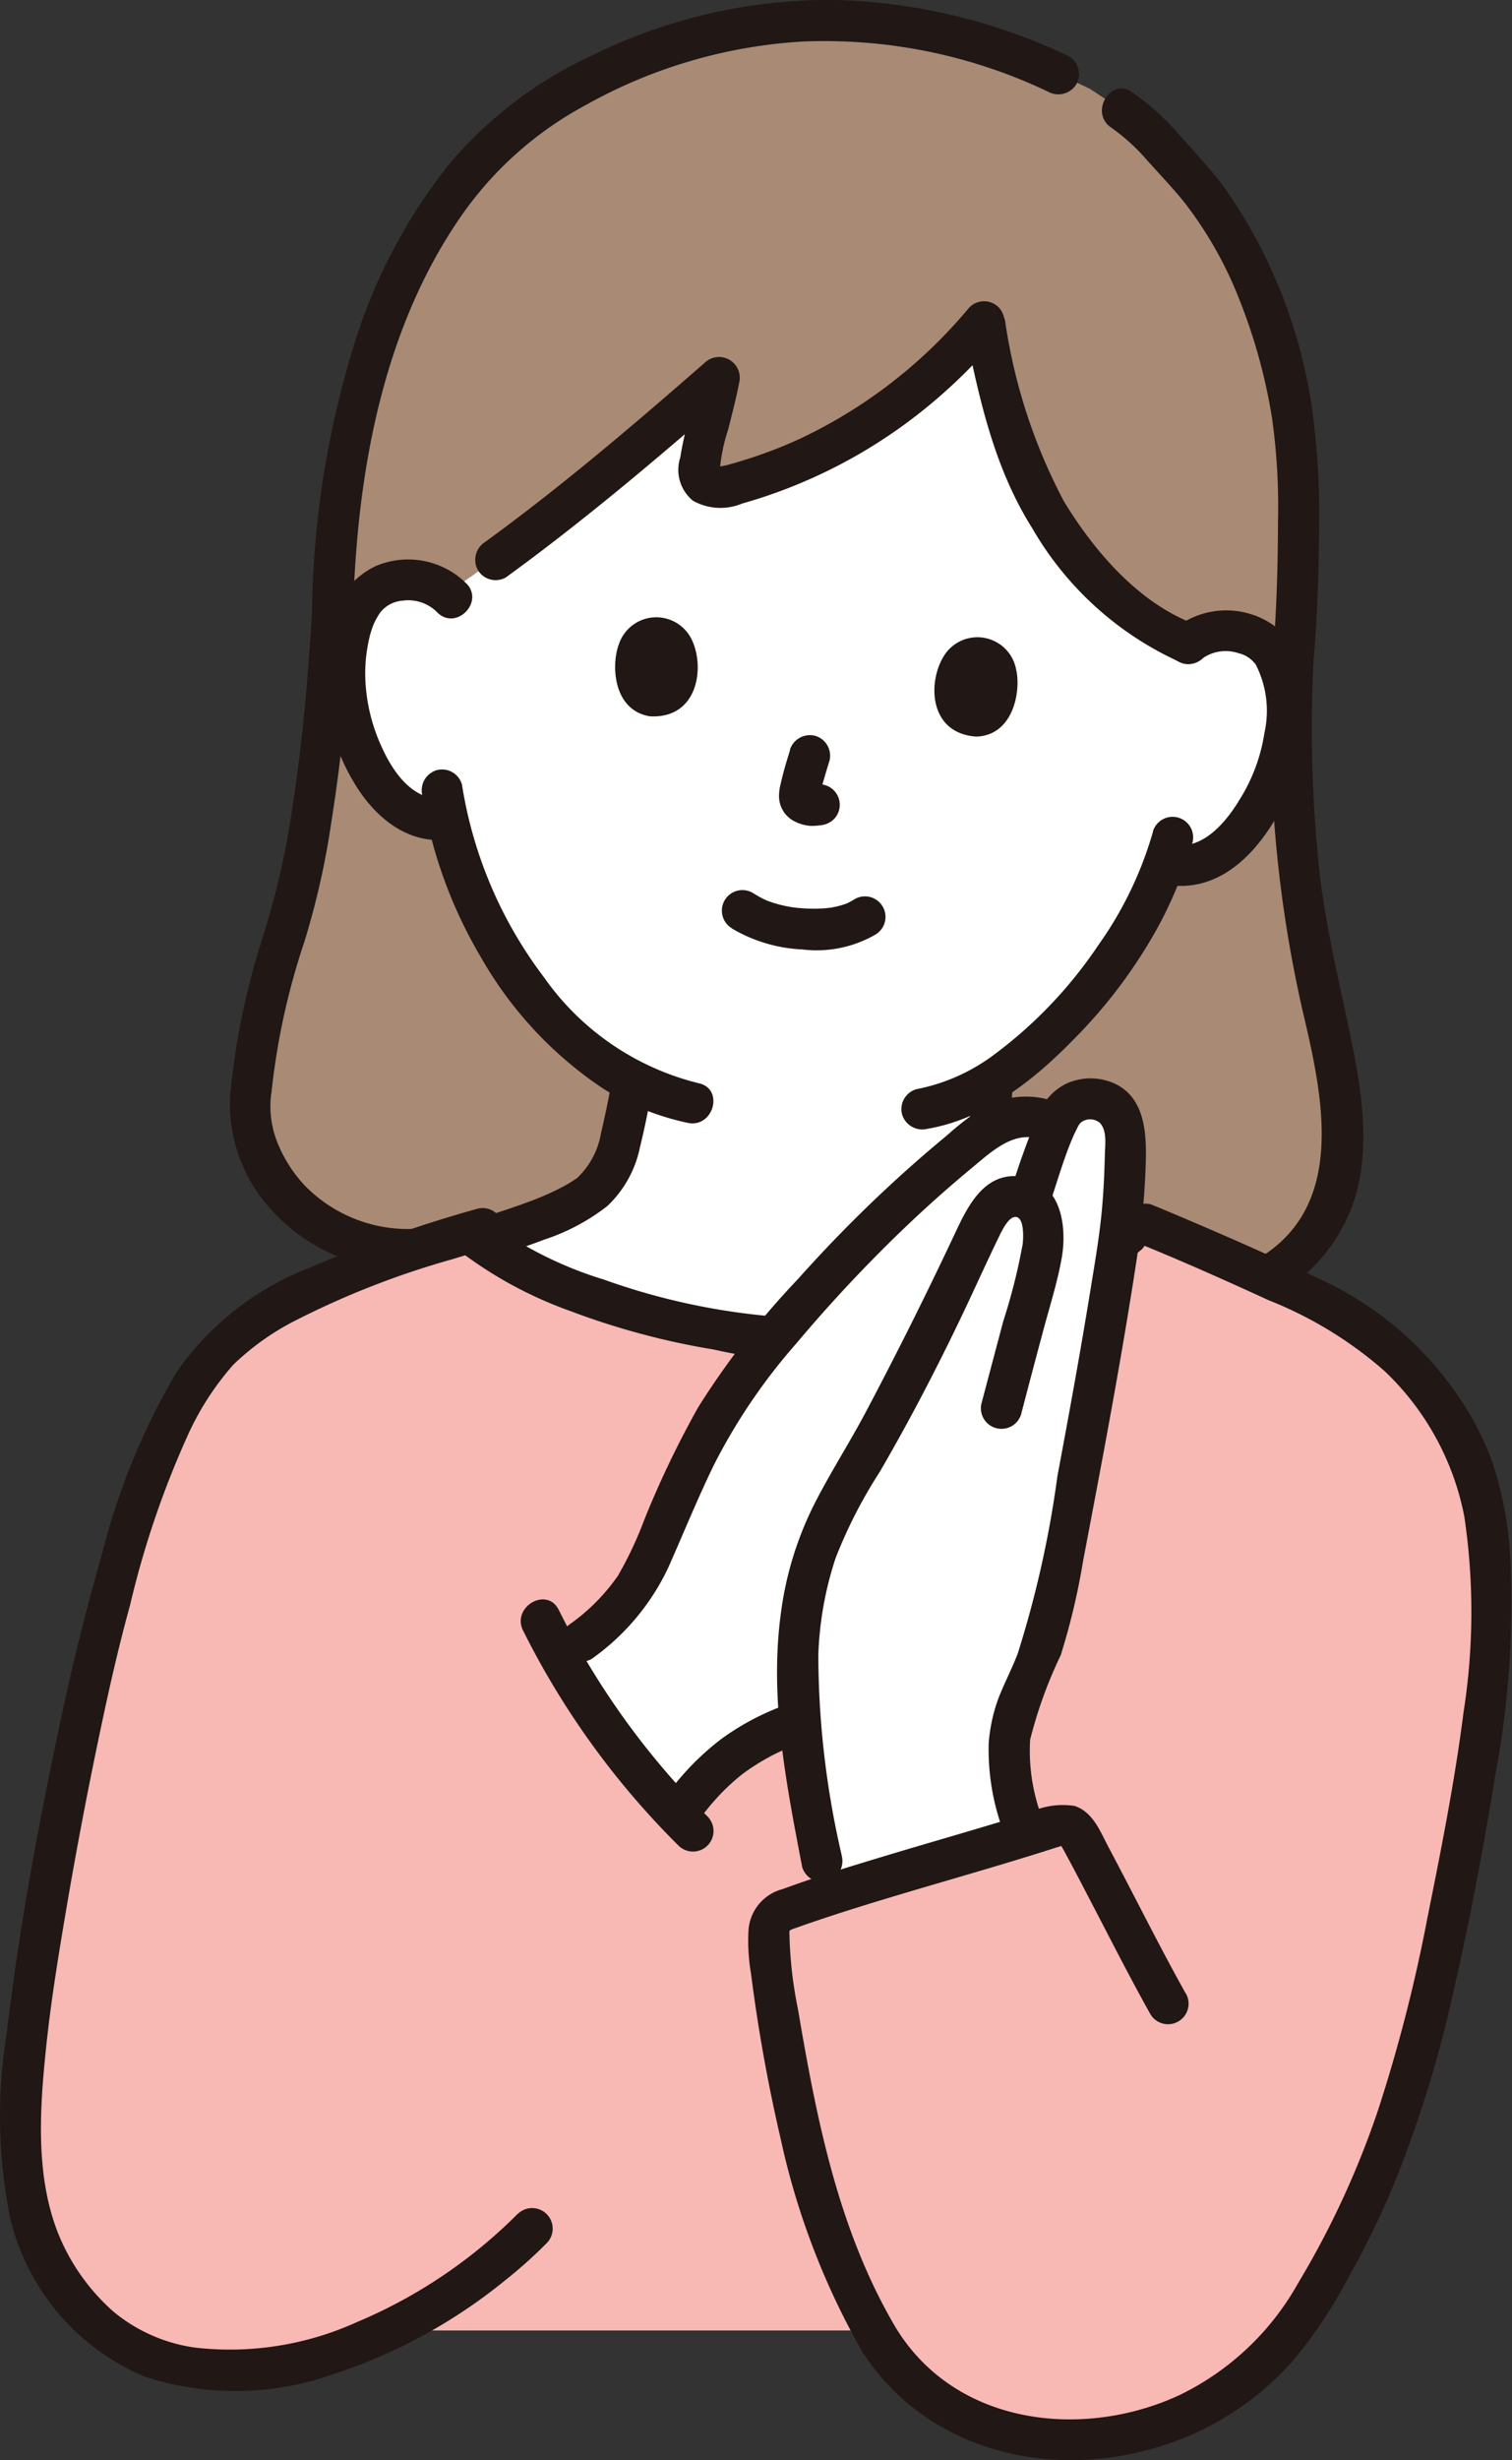 <svg xmlns="http://www.w3.org/2000/svg" width="69.11" height="112.409" viewBox="0 0 69.11 112.409">
  <rect x="0" y="0" width="69.11" height="112.409" fill="#333333" stroke="none"/>
  <g id="グループ_379" data-name="グループ 379" transform="translate(-3572.923 -5581.647)">
    <path id="パス_1977" data-name="パス 1977" d="M311.65,72.988a6.911,6.911,0,0,0,8.887-3.877c1.085-2.8.156-6.562-.525-9.484a55.519,55.519,0,0,1-1.243-15.258c.271-2.97.268-6.51.248-7.994-.069-5.142-2.042-10.994-5.174-14.366a15.1,15.1,0,0,0-2.908-2.839l-1.435-.956-1.441-.684a24.2,24.2,0,0,0-9.554-2.413,23.722,23.722,0,0,0-15.554,5.061c-4.6,3.922-7.814,11.387-8.077,21.923-.415,7.127-1.3,12.233-2.286,15.108a34.558,34.558,0,0,0-1.48,7.3c-.2,2.95,2.86,7.239,8.073,6.683Z" transform="translate(3313.25 5567.496)" fill="#a98a75"/>
    <path id="パス_1978" data-name="パス 1978" d="M294.866,56.573l.526-.44c1.322-1.108,2.634-2.238,3.9-3.345-.2,1.11-.771,2.994-.914,4.146-.058.463.032.63.375.817a1.621,1.621,0,0,0,.943.011,22.576,22.576,0,0,0,11.71-7.527,38.831,38.831,0,0,0,1.855,6.87c1.672,3.656,4.685,6.828,7.469,7.857a2.638,2.638,0,0,1,1.946-.578,2.448,2.448,0,0,1,2.118,1.355,7.32,7.32,0,0,1-.106,5.163,7.974,7.974,0,0,1-2.569,3.641,2.9,2.9,0,0,1-2.277.508L319.631,75a17.052,17.052,0,0,1-.9,2.041A22.422,22.422,0,0,1,311.8,84.91a12.549,12.549,0,0,0,.025,3.4,3.839,3.839,0,0,0,1.152,1.677,18.837,18.837,0,0,0,4.71,2.18,21.362,21.362,0,0,1-15.047,4.543c-5.456-.372-11.379-2.217-14.352-4.5a18.623,18.623,0,0,0,5.119-2.139,3.839,3.839,0,0,0,1.152-1.677,31.337,31.337,0,0,0,.733-3.33s.007-.043.015-.1a14.866,14.866,0,0,1-5.079-4.606,20.052,20.052,0,0,1-3.353-7.4,2.851,2.851,0,0,1-2.382-.756,7.956,7.956,0,0,1-2.1-3.931,7.315,7.315,0,0,1,.534-5.135,2.446,2.446,0,0,1,2.269-1.083,2.69,2.69,0,0,1,1.643.607,93.759,93.759,0,0,0,8.021-6.093Z" transform="translate(3306.508 5546.093)" fill="#fff"/>
    <path id="パス_1979" data-name="パス 1979" d="M358.734,108.764a16.954,16.954,0,0,1-2.5,5.2,20.331,20.331,0,0,1-4.755,5,8.649,8.649,0,0,1-3.562,1.587.947.947,0,0,0-.656,1.155.961.961,0,0,0,1.155.656c2.6-.436,4.859-2.211,6.653-4.053a22.993,22.993,0,0,0,3.893-5.179,19.183,19.183,0,0,0,1.577-3.866.94.94,0,0,0-1.811-.5Z" transform="translate(3266.895 5510.862)" fill="#211715"/>
    <path id="パス_1980" data-name="パス 1980" d="M333.428,99.261c-.162.5-.313,1.012-.428,1.528a2.161,2.161,0,0,0-.078.617,1.284,1.284,0,0,0,.59,1.042,1.858,1.858,0,0,0,.856.274,2.438,2.438,0,0,0,.559-.05l-.25.034.081-.009a1,1,0,0,0,.665-.274.939.939,0,0,0,0-1.327.924.924,0,0,0-.665-.274c-.132.011-.264.033-.4.052l.25-.034a1.009,1.009,0,0,1-.274,0l.249.034a.93.93,0,0,1-.181-.051l.224.094a1.007,1.007,0,0,1-.2-.108l.19.147a.25.25,0,0,1-.039-.039l.147.19a.387.387,0,0,1-.039-.069l.095.224a.506.506,0,0,1-.021-.078l.033.25a.8.8,0,0,1,0-.207l-.034.25a7.437,7.437,0,0,1,.218-.886c.078-.278.16-.555.249-.83a.947.947,0,0,0-.656-1.155.959.959,0,0,0-1.155.656Z" transform="translate(3275.609 5516.66)" fill="#211715"/>
    <path id="パス_1981" data-name="パス 1981" d="M313.936,86.065c-.335.889-.283,2.984,1.423,3.268,2.269.128,2.546-2.386,1.856-3.617A1.8,1.8,0,0,0,313.936,86.065Z" transform="translate(3287.267 5525.043)" fill="#211715"/>
    <path id="パス_1982" data-name="パス 1982" d="M354.816,88.614c.223.923-.088,3-1.816,3.067-2.269-.155-2.232-2.682-1.395-3.819A1.8,1.8,0,0,1,354.816,88.614Z" transform="translate(3264.552 5523.623)" fill="#211715"/>
    <path id="パス_1983" data-name="パス 1983" d="M326.73,118.454a6.926,6.926,0,0,0,3.2.951,5.389,5.389,0,0,0,3.353-.681.939.939,0,0,0-.948-1.621,4.082,4.082,0,0,1-.36.2c-.142.078.219-.078.046-.019-.042.014-.084.032-.126.046-.1.036-.208.067-.313.094s-.222.051-.334.071c-.039.007-.278.024-.053.01-.068,0-.137.014-.206.019a7.226,7.226,0,0,1-1.056,0c-.084-.006-.169-.013-.253-.021-.008,0-.313-.042-.125-.013-.14-.022-.28-.046-.419-.076a5.518,5.518,0,0,1-.748-.215c-.047-.017-.092-.037-.139-.054-.113-.039.192.091.046.018-.087-.043-.175-.083-.261-.129-.12-.064-.237-.135-.352-.206a.939.939,0,1,0-.948,1.621Z" transform="translate(3279.659 5505.623)" fill="#211715"/>
    <path id="パス_1984" data-name="パス 1984" d="M378.578,86.183a1.838,1.838,0,0,1,1.624-.228,1.319,1.319,0,0,1,.726.439c.159.156-.042-.081.064.075a4.64,4.64,0,0,1,.4,3.133,8.012,8.012,0,0,1-1.151,3.071c-.592.984-1.667,2.282-2.968,2.027a.963.963,0,0,0-1.155.656.948.948,0,0,0,.656,1.155c3.1.608,5.091-2.409,6.047-4.919.8-2.092.978-5.457-1.044-6.934a3.782,3.782,0,0,0-4.529.2.945.945,0,0,0,0,1.327.962.962,0,0,0,1.328,0Z" transform="translate(3249.325 5525.536)" fill="#211715"/>
    <path id="パス_1985" data-name="パス 1985" d="M286.245,79.144a3.779,3.779,0,0,0-4.13-.792,3.716,3.716,0,0,0-2.008,2.431,9.513,9.513,0,0,0,.957,7.376c.861,1.5,2.308,2.834,4.152,2.706a.961.961,0,0,0,.939-.939.946.946,0,0,0-.939-.939c-1.429.1-2.337-1.244-2.855-2.41a8.151,8.151,0,0,1-.73-3.09,7.037,7.037,0,0,1,.177-1.814,4.233,4.233,0,0,1,.225-.708,3.738,3.738,0,0,1,.232-.417c.022-.036.156-.2.022-.039a1.441,1.441,0,0,1,1.063-.575,1.857,1.857,0,0,1,1.569.535c.849.86,2.176-.465,1.327-1.328Z" transform="translate(3307.989 5529.157)" fill="#211715"/>
    <path id="パス_1986" data-name="パス 1986" d="M354.652,49.549c.636,3.132,1.327,6.258,3.051,8.994a14.848,14.848,0,0,0,6.887,6.18.947.947,0,0,0,1.155-.656.959.959,0,0,0-.656-1.155c-2.542-.966-4.567-3.336-5.939-5.6a25.343,25.343,0,0,1-2.689-8.264.939.939,0,0,0-1.81.5Z" transform="translate(3262.399 5547.235)" fill="#211715"/>
    <path id="パス_1987" data-name="パス 1987" d="M320.007,48.163a22.547,22.547,0,0,1-7.682,5.979,20.17,20.17,0,0,1-2.235.883c-.4.132-.8.256-1.209.363a3.861,3.861,0,0,1-.451.071c.034-.073.137.307.151.313a8.133,8.133,0,0,1,.4-2.034c.174-.708.363-1.413.5-2.13a.947.947,0,0,0-1.569-.913c-3.252,2.841-6.546,5.651-10.04,8.192a.966.966,0,0,0-.337,1.284.945.945,0,0,0,1.284.337c3.624-2.635,7.047-5.539,10.42-8.486l-1.569-.913c-.242,1.315-.675,2.591-.881,3.914a1.821,1.821,0,0,0,.582,1.984,2.572,2.572,0,0,0,2.242.128,23.41,23.41,0,0,0,8.046-4.085,24.352,24.352,0,0,0,3.679-3.559.965.965,0,0,0,0-1.328.947.947,0,0,0-1.328,0Z" transform="translate(3297.229 5547.521)" fill="#211715"/>
    <path id="パス_1988" data-name="パス 1988" d="M379.5,88.547a58.331,58.331,0,0,0,1.361,15.871c.867,3.705,2.073,8.711-1.714,11.233a5.906,5.906,0,0,1-5.578.61.945.945,0,0,0-1.155.656.962.962,0,0,0,.656,1.155,7.878,7.878,0,0,0,10.142-4.811c.777-2.323.4-4.922-.078-7.265-.534-2.642-1.193-5.231-1.49-7.918a62.084,62.084,0,0,1-.266-9.531c.052-1.208-1.825-1.205-1.877,0Z" transform="translate(3251.58 5523.318)" fill="#211715"/>
    <path id="パス_1989" data-name="パス 1989" d="M371.077,24.826a9.053,9.053,0,0,1,1.655,1.509c.582.65,1.195,1.281,1.735,1.966a17.86,17.86,0,0,1,2.492,4.44,25.422,25.422,0,0,1,1.479,5.413,29.242,29.242,0,0,1,.264,4.686c-.008,2.126-.067,4.256-.256,6.375a.946.946,0,0,0,.939.939.958.958,0,0,0,.939-.939c.177-1.984.239-3.977.253-5.968a34.865,34.865,0,0,0-.249-5.046,23.344,23.344,0,0,0-4.086-10.646c-.641-.863-1.376-1.643-2.09-2.444a11.357,11.357,0,0,0-2.126-1.905c-1-.679-1.944.947-.948,1.621Z" transform="translate(3252.635 5562.65)" fill="#211715"/>
    <path id="パス_1990" data-name="パス 1990" d="M312.943,15.268A26.466,26.466,0,0,0,302.387,12.7,24.455,24.455,0,0,0,291.1,15.258a18.813,18.813,0,0,0-6.543,5.015,25.178,25.178,0,0,0-4.2,7.9,42.838,42.838,0,0,0-2.008,12.48.939.939,0,0,0,1.877,0c.168-6.336,1.356-13.089,5.124-18.344a16.333,16.333,0,0,1,5.469-4.788A23.038,23.038,0,0,1,300.73,14.6a23.7,23.7,0,0,1,11.265,2.291.965.965,0,0,0,1.284-.337.947.947,0,0,0-.337-1.284Z" transform="translate(3308.837 5568.948)" fill="#211715"/>
    <path id="パス_1991" data-name="パス 1991" d="M272.517,82.75c-.171,2.906-.42,5.814-.86,8.693a37.264,37.264,0,0,1-1.3,5.887,34.429,34.429,0,0,0-1.572,7.4,7.13,7.13,0,0,0,1.865,5.339,8.328,8.328,0,0,0,7.111,2.709.965.965,0,0,0,.939-.939.945.945,0,0,0-.939-.939,6.6,6.6,0,0,1-5.558-1.912,6.276,6.276,0,0,1-1.291-2.042,4.435,4.435,0,0,1-.244-2.28,32.411,32.411,0,0,1,1.5-6.839,36.359,36.359,0,0,0,1.244-5.545c.5-3.157.795-6.345.983-9.534.071-1.207-1.807-1.2-1.877,0Z" transform="translate(3314.668 5526.847)" fill="#211715"/>
    <path id="パス_1992" data-name="パス 1992" d="M301.623,137.586c-.137.839-.311,1.675-.507,2.5a3.671,3.671,0,0,1-1.047,2.016c-.187.176.083-.039-.129.1-.086.056-.171.113-.259.167-.2.117-.394.223-.6.323a12.888,12.888,0,0,1-1.3.55c-1.013.377-2.047.693-3.079,1.013-1.15.357-.659,2.17.5,1.811,1.106-.343,2.214-.68,3.3-1.1a9.522,9.522,0,0,0,2.9-1.539,5.085,5.085,0,0,0,1.491-2.679c.216-.88.4-1.773.548-2.667a.968.968,0,0,0-.656-1.155.946.946,0,0,0-1.155.656Z" transform="translate(3299.279 5493.327)" fill="#211715"/>
    <path id="パス_1993" data-name="パス 1993" d="M355.342,137.581a13.925,13.925,0,0,0-.061,2.738,4.283,4.283,0,0,0,1.436,2.866,10.589,10.589,0,0,0,2.908,1.616c1.092.46,2.209.856,3.333,1.231a.939.939,0,1,0,.5-1.81c-1.011-.337-2.019-.69-3.006-1.1-.43-.176-.891-.384-1.327-.609-.208-.107-.413-.219-.613-.341-.09-.055-.18-.111-.267-.171-.036-.024-.271-.205-.11-.073a2.91,2.91,0,0,1-.87-1.165c-.033-.075-.068-.235-.1-.345.066.232.006.05,0-.027-.009-.11-.017-.219-.022-.329a14.884,14.884,0,0,1,.078-2.487.944.944,0,0,0-.939-.939.962.962,0,0,0-.939.939Z" transform="translate(3262.019 5493.484)" fill="#211715"/>
    <path id="パス_1994" data-name="パス 1994" d="M291.035,211.1a13.1,13.1,0,0,0,8.238-2,14.523,14.523,0,0,0,4.854-5.692c3-5.135,4.468-11.016,5.584-16.78.815-4.357,1.794-8.947,1.847-13.394-.005-2.648-.22-5.664-1.529-7.99a13.934,13.934,0,0,0-5.772-5.809c-1.479-.785-6.411-2.981-8.668-3.886a21.566,21.566,0,0,1-15.977,5.283c-5.728-.391-11.969-2.4-14.774-4.84-4.126,1.236-10.185,3.164-12.3,6.4-2.272,3.485-2.847,5.932-4,9.931a160.26,160.26,0,0,0-4.087,21.934c-.185,2.664-.274,5.49.771,7.947a10.2,10.2,0,0,0,3.52,4.4c4.185,2.689,9.739.849,12.364-.448h22.205A9.679,9.679,0,0,0,291.035,211.1Z" transform="translate(3329.541 5481.973)" fill="#f8b8b4"/>
    <path id="パス_1995" data-name="パス 1995" d="M295.241,156.27a18.719,18.719,0,0,0,5.037,2.723,34.239,34.239,0,0,0,6.539,1.755,22.947,22.947,0,0,0,19.575-4.57.943.943,0,0,0,0-1.327.963.963,0,0,0-1.327,0,20.9,20.9,0,0,1-10.811,4.42,30.513,30.513,0,0,1-12.443-1.716,17.578,17.578,0,0,1-5.241-2.614.968.968,0,0,0-1.328,0,.946.946,0,0,0,0,1.327Z" transform="translate(3298.715 5482.558)" fill="#211715"/>
    <path id="パス_1996" data-name="パス 1996" d="M265.538,199.765a22.865,22.865,0,0,1-7.348,4.94,14.028,14.028,0,0,1-7.394,1.16,7.443,7.443,0,0,1-3.733-1.65,9.5,9.5,0,0,1-2.551-3.648c-1.008-2.621-.808-5.616-.524-8.358.211-2.046.531-4.026.887-6.137q.641-3.8,1.422-7.569c.456-2.2.936-4.4,1.534-6.562a42.209,42.209,0,0,1,2.59-7.654,12.921,12.921,0,0,1,2.129-3.33,11.752,11.752,0,0,1,2.8-2,38.865,38.865,0,0,1,7.245-2.83c.537-.165,1.076-.326,1.615-.487a.939.939,0,0,0-.5-1.81,61.208,61.208,0,0,0-7.647,2.686,13.216,13.216,0,0,0-6.1,4.768,31.54,31.54,0,0,0-3.4,8.267c-.66,2.311-1.252,4.629-1.76,6.978-1.07,4.947-2.018,9.954-2.611,14.983a23.574,23.574,0,0,0,.156,8.423,10.5,10.5,0,0,0,6.162,7.261,13.387,13.387,0,0,0,8.636-.125,24.379,24.379,0,0,0,7.827-4.277,21.244,21.244,0,0,0,1.9-1.7.939.939,0,0,0-1.328-1.328Z" transform="translate(3331.037 5483.046)" fill="#211715"/>
    <path id="パス_1997" data-name="パス 1997" d="M355.211,155.156c1.943.791,3.919,1.672,5.858,2.563a18.2,18.2,0,0,1,5.3,3.233,12.413,12.413,0,0,1,3.653,6.652,29.538,29.538,0,0,1-.034,8.937c-.4,3.156-1.027,6.293-1.653,9.409a71.925,71.925,0,0,1-2.252,8.77,40.479,40.479,0,0,1-3.665,7.927,12.394,12.394,0,0,1-5.393,5.092c-3.807,1.781-8.8,1.568-11.84-1.579a8.5,8.5,0,0,1-1-1.254c-.659-1.007-2.285-.067-1.621.947,2.8,4.279,8.117,5.689,12.92,4.42a13.329,13.329,0,0,0,6.722-4.116,20.821,20.821,0,0,0,2.366-3.5,44.82,44.82,0,0,0,2.136-4.306,54.99,54.99,0,0,0,2.832-9.095c.746-3.252,1.364-6.546,1.9-9.838a42.569,42.569,0,0,0,.686-9.865,16.8,16.8,0,0,0-.837-4.476,13.95,13.95,0,0,0-2.061-3.684,15.38,15.38,0,0,0-5.733-4.6c-2.08-1-4.2-1.933-6.322-2.835-.488-.207-.978-.413-1.469-.613a.945.945,0,0,0-1.155.656.961.961,0,0,0,.656,1.155Z" transform="translate(3269.831 5483.333)" fill="#211715"/>
    <path id="パス_1998" data-name="パス 1998" d="M318.7,172.573c.182,1.1.4,2.2.611,3.327l.171.893c3.015-.86,6.454-1.7,9.022-2.436-.476-1.83-.9-2.732-.508-4.719a13.02,13.02,0,0,1,.968-2.5,24.339,24.339,0,0,0,1.332-5.015c.922-4.837,1.845-9.676,2.574-14.547a33.713,33.713,0,0,0,.319-4.553,2.361,2.361,0,0,0-.444-1.456,1.542,1.542,0,0,0-1.429-.5,1.569,1.569,0,0,0-.975.545,4.429,4.429,0,0,0-.328.608c-.031-.018-.063-.034-.1-.051a2.364,2.364,0,0,0-1.595-.263,3.281,3.281,0,0,0-1.57.616,64.754,64.754,0,0,0-10.77,10.855,20.647,20.647,0,0,0-2.292,3.652c-.339.665-1.256,2.683-1.547,3.37-1.205,2.851-1.379,3.716-4.809,6.141a36.072,36.072,0,0,0,5.362,7.244,10.279,10.279,0,0,1,5.59-4.281C318.387,170.521,318.532,171.542,318.7,172.573Z" transform="translate(3291.183 5490.8)" fill="#fff"/>
    <path id="パス_1999" data-name="パス 1999" d="M308.849,166.5a10.678,10.678,0,0,0,3.509-4.189c.692-1.56,1.31-3.09,2.073-4.662a26.664,26.664,0,0,1,3.768-5.557,67,67,0,0,1,5.021-5.353q1.478-1.408,3.051-2.709c.889-.737,2-1.794,3.244-1.191a.964.964,0,0,0,1.285-.337.947.947,0,0,0-.337-1.285,4.029,4.029,0,0,0-3.853.174,13.925,13.925,0,0,0-1.533,1.2q-.728.6-1.436,1.222a62.9,62.9,0,0,0-5.373,5.343,36.941,36.941,0,0,0-4.551,5.849,44.084,44.084,0,0,0-2.464,5.141,17.213,17.213,0,0,1-1.2,2.549,9.021,9.021,0,0,1-2.147,2.182.97.97,0,0,0-.337,1.285.945.945,0,0,0,1.284.337Z" transform="translate(3291.118 5490.944)" fill="#211715"/>
    <path id="パス_2000" data-name="パス 2000" d="M320.978,216.877c.081-.111.162-.222.245-.331-.123.162.039-.048.053-.064.033-.041.067-.083.1-.124q.262-.316.545-.612.263-.274.548-.528.154-.138.313-.269l.117-.094c.2-.156-.156.112.047-.036a10.577,10.577,0,0,1,1.276-.8c.242-.128.49-.239.738-.355.134-.062-.2.082.033-.014l.188-.075q.211-.082.424-.156a.939.939,0,1,0-.5-1.81,11.761,11.761,0,0,0-3.168,1.64,12.327,12.327,0,0,0-2.581,2.687.942.942,0,0,0,.337,1.284.964.964,0,0,0,1.284-.337Z" transform="translate(3283.945 5447.862)" fill="#211715"/>
    <path id="パス_2001" data-name="パス 2001" d="M335.665,181.16a40.658,40.658,0,0,1-1.076-9.182,15.759,15.759,0,0,1,.788-4.427,21.859,21.859,0,0,1,2.017-3.939c1.455-2.5,2.794-5.094,4.024-7.708.49-1.042.964-2.092,1.47-3.127.134-.274.462-.932.8-.8.3.122.28.911.24,1.23a27.028,27.028,0,0,1-.883,3.507q-.5,1.884-1,3.771a.94.94,0,0,0,1.811.5q.478-1.838.97-3.673c.3-1.138.671-2.283.882-3.442.282-1.552-.061-3.614-1.973-3.769-1.661-.135-2.384,1.515-2.968,2.754-1.275,2.707-2.606,5.37-4.006,8.015-.771,1.455-1.669,2.84-2.406,4.312a15.457,15.457,0,0,0-1.475,4.865c-.535,3.9.238,7.787.969,11.608a.948.948,0,0,0,1.155.656.959.959,0,0,0,.656-1.155Z" transform="translate(3275.738 5485.291)" fill="#211715"/>
    <path id="パス_2002" data-name="パス 2002" d="M360.2,144.35c.328-.97.608-1.963,1.006-2.908.064-.152.133-.3.209-.448a1.745,1.745,0,0,1,.151-.269c-.074.1.031-.03.074-.058a.687.687,0,0,1,.834.043c.337.356.239,1,.228,1.437-.017.7-.045,1.408-.1,2.109-.1,1.374-.34,2.734-.56,4.093-.461,2.841-.978,5.671-1.509,8.5a47.979,47.979,0,0,1-1.812,8.1c-.261.692-.61,1.347-.878,2.037a7.546,7.546,0,0,0-.451,2.069,10.684,10.684,0,0,0,.584,3.783.939.939,0,0,0,1.81-.5,8.666,8.666,0,0,1-.5-3.445,20.368,20.368,0,0,1,1.4-3.866,31.308,31.308,0,0,0,1.017-4.284q.449-2.356.891-4.714c.573-3.081,1.12-6.167,1.59-9.266a35.5,35.5,0,0,0,.388-4.251c.043-1.41-.059-3.111-1.619-3.679a2.68,2.68,0,0,0-2.013.084,2.563,2.563,0,0,0-1.245,1.334,33.664,33.664,0,0,0-1.3,3.6c-.387,1.147,1.425,1.639,1.811.5Z" transform="translate(3260.722 5492.244)" fill="#211715"/>
    <path id="パス_2003" data-name="パス 2003" d="M302.849,200.963a37.266,37.266,0,0,0,7.1,9.821.939.939,0,0,0,1.328-1.328,35.68,35.68,0,0,1-6.8-9.442C303.932,198.934,302.311,199.884,302.849,200.963Z" transform="translate(3293.984 5455.188)" fill="#211715"/>
    <path id="パス_2004" data-name="パス 2004" d="M349.325,232.122c-.808-1.443-1.565-2.914-2.325-4.381-.4-.771-.8-1.541-1.207-2.308-.383-.721-.711-1.615-1.556-1.892a3.574,3.574,0,0,0-2.151.345c-.721.225-1.447.442-2.17.657-1.565.464-3.129.916-4.689,1.389-1.454.44-2.912.886-4.338,1.411a2.087,2.087,0,0,0-1.557,1.9,8.854,8.854,0,0,0,.115,1.952,75.362,75.362,0,0,0,1.35,7.527,34.269,34.269,0,0,0,3.762,9.8.939.939,0,0,0,1.621-.948c-2.709-4.48-3.722-9.648-4.584-14.736a18.958,18.958,0,0,1-.393-3.535.589.589,0,0,1,.031-.138c-.012.021-.075.1,0,.058a1.4,1.4,0,0,1,.289-.115q.506-.182,1.017-.352,1.017-.343,2.045-.66c2.768-.86,5.566-1.625,8.331-2.5q.25-.078.5-.16c.046-.015.409-.111.274-.111a.141.141,0,0,1-.106-.051c.052.115.124.226.184.338q.151.279.3.557c.406.762.8,1.527,1.2,2.293.8,1.543,1.593,3.092,2.443,4.609a.939.939,0,0,0,1.621-.947Z" transform="translate(3277.802 5440.621)" fill="#211715"/>
    <path id="パス_2005" data-name="パス 2005" d="M291.2,103.773a21.15,21.15,0,0,0,2.693,7.419,17.779,17.779,0,0,0,5.573,5.977,11.919,11.919,0,0,0,3.865,1.565c1.178.25,1.682-1.559.5-1.811a12.21,12.21,0,0,1-7.082-4.856,19.582,19.582,0,0,1-3.737-8.792.946.946,0,0,0-1.155-.656.961.961,0,0,0-.656,1.155Z" transform="translate(3301.026 5514.218)" fill="#211715"/>
  </g>
</svg>
